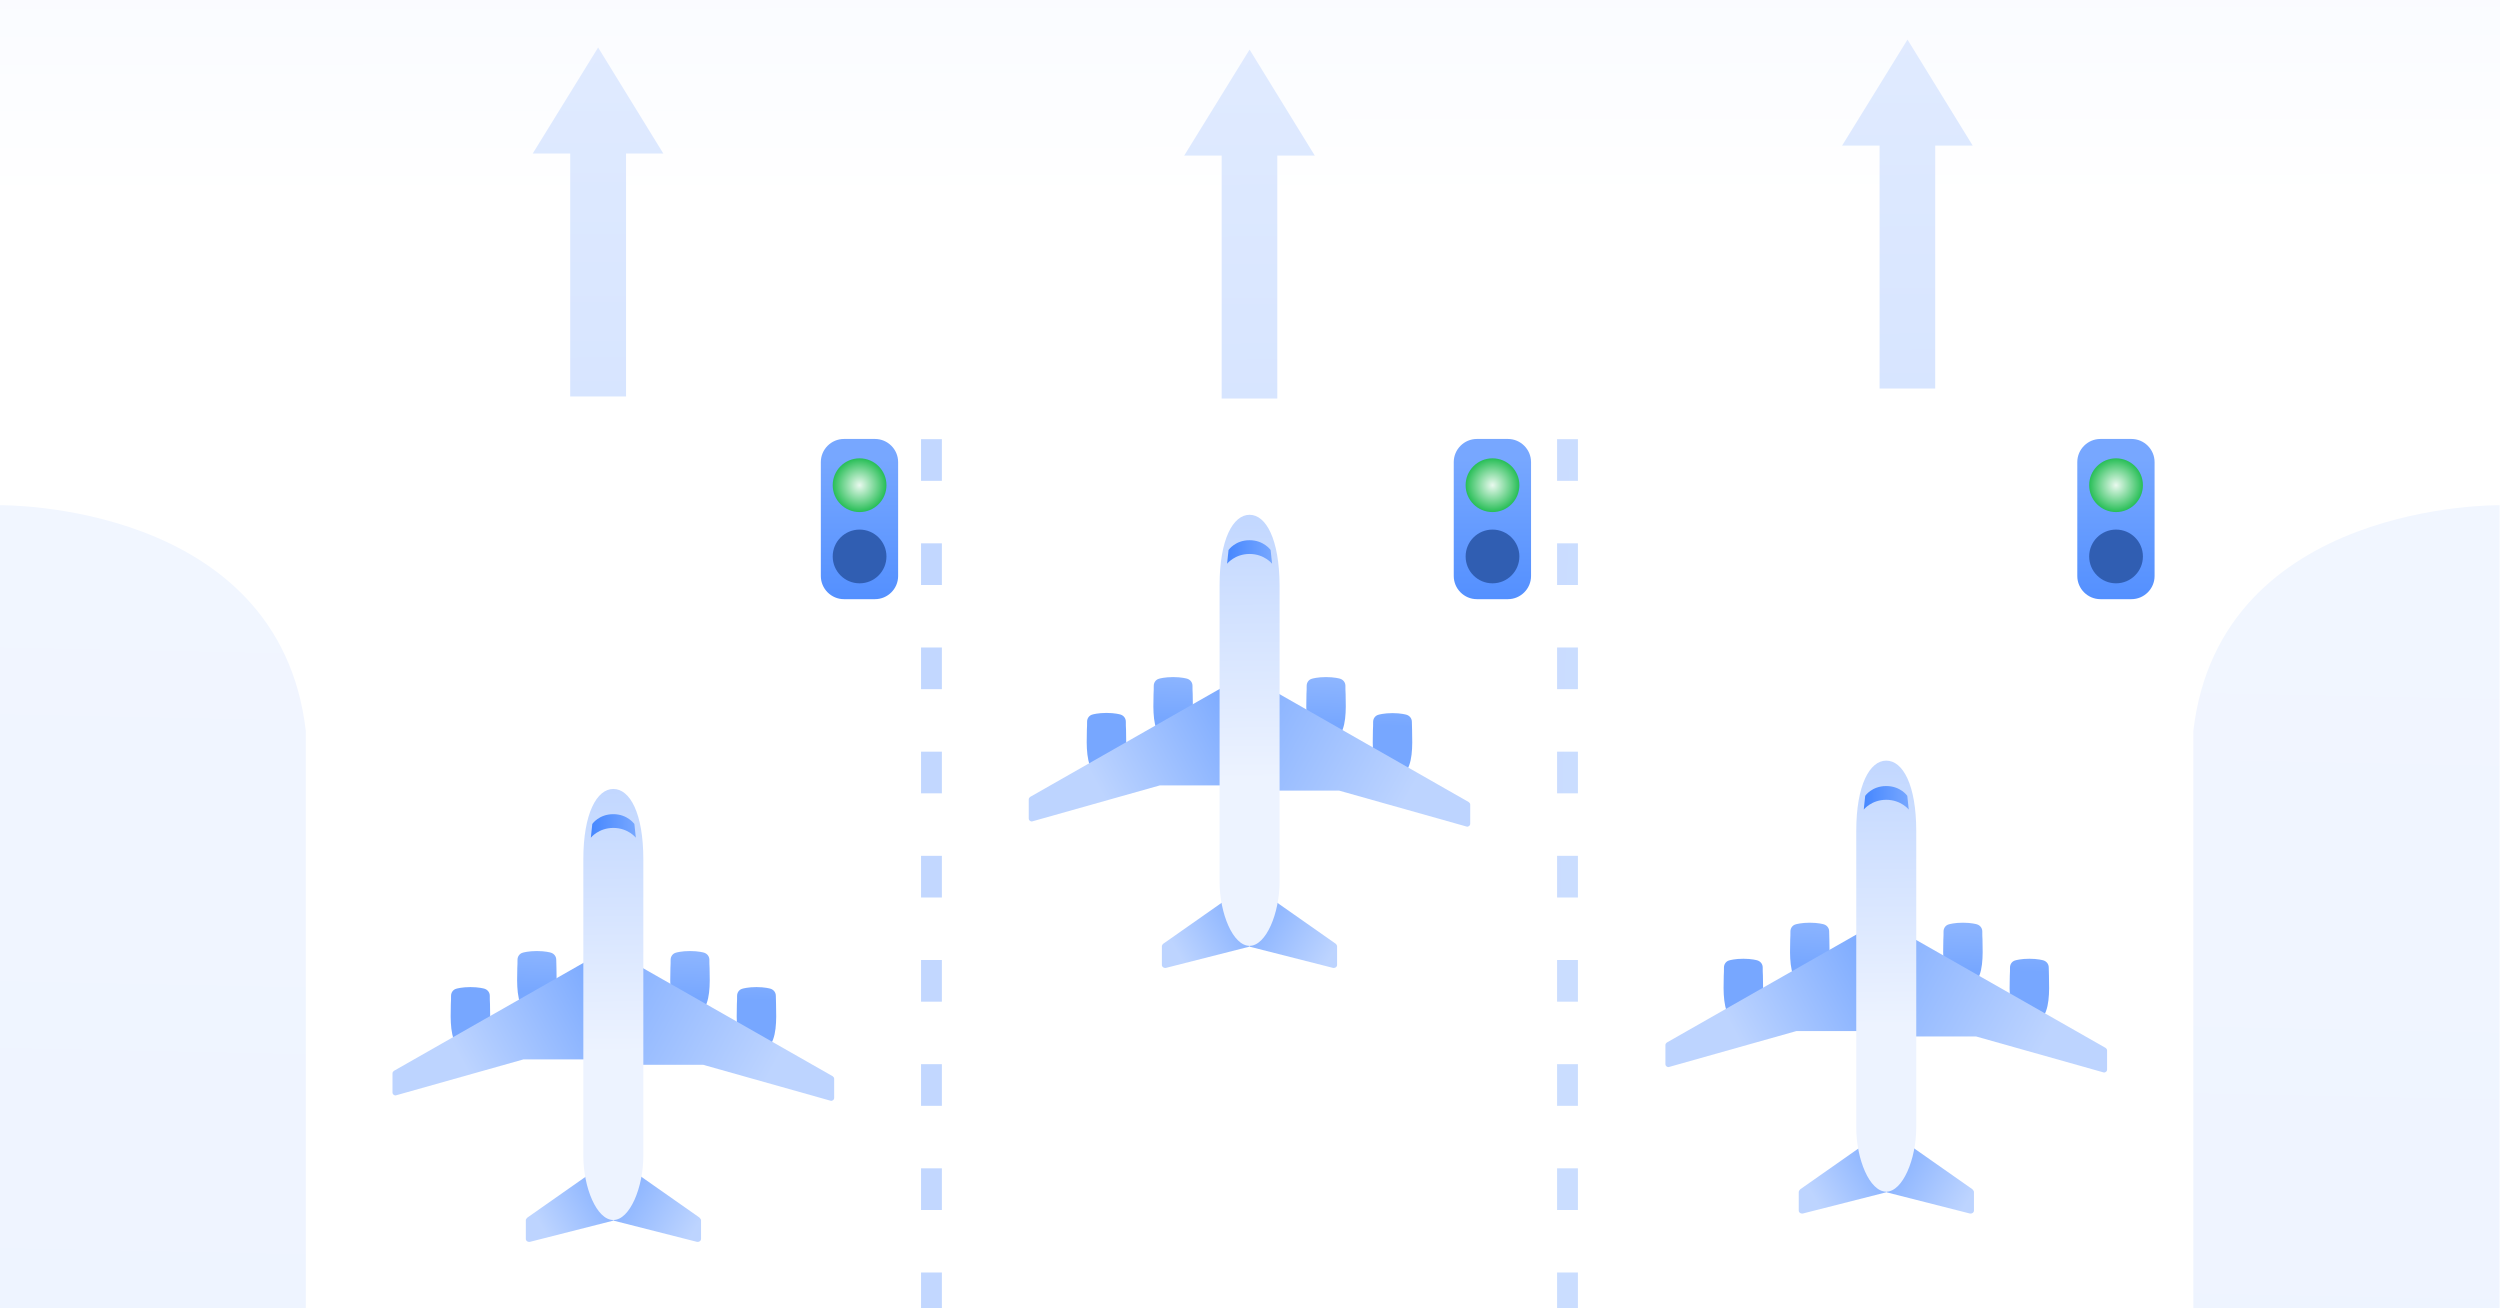 <svg fill="none" height="628" viewBox="0 0 1200 628" width="1200" xmlns="http://www.w3.org/2000/svg" xmlns:xlink="http://www.w3.org/1999/xlink"><rect x="0" y="0" width="1200" height="628" fill="#333333" stroke="none"/><linearGradient id="lg1"><stop offset="0" stop-color="#edf3ff"/><stop offset="1" stop-color="#ffffff"/></linearGradient><linearGradient id="paint0_linear_705_5892" gradientUnits="userSpaceOnUse" x1="599.765" x2="600" xlink:href="#lg1" y1="-223.386" y2="97.5"/><linearGradient id="paint1_linear_705_5892" gradientUnits="userSpaceOnUse" x1="65.884" x2="113.577" xlink:href="#lg1" y1="792.608" y2="-1512.56"/><linearGradient id="paint2_linear_705_5892" gradientUnits="userSpaceOnUse" x1="1119.55" x2="1167.24" xlink:href="#lg1" y1="814.408" y2="-1490.76"/><linearGradient id="lg2"><stop offset=".001" stop-color="#bdd4ff"/><stop offset=".999" stop-color="#edf3ff"/></linearGradient><linearGradient id="paint3_linear_705_5892" gradientUnits="userSpaceOnUse" x1="296.778" x2="1944.09" xlink:href="#lg2" y1="411.166" y2="445.867"/><linearGradient id="paint4_linear_705_5892" gradientUnits="userSpaceOnUse" x1="283.022" x2="1930.33" xlink:href="#lg2" y1="417.308" y2="452.01"/><linearGradient id="paint5_linear_705_5892" gradientUnits="userSpaceOnUse" x1="602.532" x2="598.408" xlink:href="#lg2" y1="690.443" y2="-227.175"/><linearGradient id="paint6_linear_705_5892" gradientUnits="userSpaceOnUse" x1="918.329" x2="914.205" xlink:href="#lg2" y1="685.651" y2="-231.967"/><linearGradient id="paint7_linear_705_5892" gradientUnits="userSpaceOnUse" x1="289.854" x2="285.73" xlink:href="#lg2" y1="689.443" y2="-228.175"/><linearGradient id="lg3"><stop offset="0" stop-color="#4687ff"/><stop offset="1" stop-color="#77a7ff"/></linearGradient><linearGradient id="paint8_linear_705_5892" gradientUnits="userSpaceOnUse" x1="412.536" x2="412.536" xlink:href="#lg3" y1="313.525" y2="220.341"/><linearGradient id="lg4"><stop offset="0" stop-color="#e9f9ee"/><stop offset="1" stop-color="#27be56"/></linearGradient><radialGradient id="paint9_radial_705_5892" cx="0" cy="0" gradientTransform="matrix(0 12.912 -12.912 0 412.566 232.892)" gradientUnits="userSpaceOnUse" r="1" xlink:href="#lg4"/><linearGradient id="paint10_linear_705_5892" gradientUnits="userSpaceOnUse" x1="716.375" x2="716.375" xlink:href="#lg3" y1="313.525" y2="220.341"/><radialGradient id="paint11_radial_705_5892" cx="0" cy="0" gradientTransform="matrix(0 12.912 -12.912 0 716.406 232.892)" gradientUnits="userSpaceOnUse" r="1" xlink:href="#lg4"/><linearGradient id="paint12_linear_705_5892" gradientUnits="userSpaceOnUse" x1="1015.65" x2="1015.65" xlink:href="#lg3" y1="313.525" y2="220.341"/><radialGradient id="paint13_radial_705_5892" cx="0" cy="0" gradientTransform="matrix(0 12.912 -12.912 0 1015.68 232.892)" gradientUnits="userSpaceOnUse" r="1" xlink:href="#lg4"/><linearGradient id="lg5"><stop offset="0" stop-color="#77a7ff"/><stop offset="1" stop-color="#bdd4ff"/></linearGradient><linearGradient id="paint14_linear_705_5892" gradientUnits="userSpaceOnUse" x1="257.403" x2="259.868" xlink:href="#lg5" y1="476.282" y2="407.683"/><linearGradient id="paint15_linear_705_5892" gradientUnits="userSpaceOnUse" x1="330.766" x2="333.231" xlink:href="#lg5" y1="478.918" y2="410.319"/><linearGradient id="paint16_linear_705_5892" gradientUnits="userSpaceOnUse" x1="226.127" x2="228.592" xlink:href="#lg5" y1="475.159" y2="406.56"/><linearGradient id="paint17_linear_705_5892" gradientUnits="userSpaceOnUse" x1="363.283" x2="365.748" xlink:href="#lg5" y1="480.087" y2="411.487"/><linearGradient id="paint18_linear_705_5892" gradientUnits="userSpaceOnUse" x1="285.94" x2="332.025" xlink:href="#lg5" y1="565.712" y2="592.853"/><linearGradient id="paint19_linear_705_5892" gradientUnits="userSpaceOnUse" x1="302.919" x2="260.938" xlink:href="#lg5" y1="565.712" y2="590.437"/><linearGradient id="paint20_linear_705_5892" gradientUnits="userSpaceOnUse" x1="298.718" x2="226.656" xlink:href="#lg5" y1="478.963" y2="518.295"/><linearGradient id="paint21_linear_705_5892" gradientUnits="userSpaceOnUse" x1="265.366" x2="365.623" xlink:href="#lg5" y1="467.984" y2="522.704"/><linearGradient id="paint22_linear_705_5892" gradientUnits="userSpaceOnUse" x1="293.484" x2="294.607" xlink:href="#lg2" y1="364.882" y2="505.754"/><linearGradient id="paint23_linear_705_5892" gradientUnits="userSpaceOnUse" x1="283.627" x2="305.232" xlink:href="#lg3" y1="396.484" y2="396.484"/><linearGradient id="paint24_linear_705_5892" gradientUnits="userSpaceOnUse" x1="562.738" x2="565.203" xlink:href="#lg5" y1="344.745" y2="276.146"/><linearGradient id="paint25_linear_705_5892" gradientUnits="userSpaceOnUse" x1="636.101" x2="638.565" xlink:href="#lg5" y1="347.381" y2="278.781"/><linearGradient id="paint26_linear_705_5892" gradientUnits="userSpaceOnUse" x1="531.462" x2="533.926" xlink:href="#lg5" y1="343.621" y2="275.022"/><linearGradient id="paint27_linear_705_5892" gradientUnits="userSpaceOnUse" x1="668.618" x2="671.083" xlink:href="#lg5" y1="348.549" y2="279.95"/><linearGradient id="paint28_linear_705_5892" gradientUnits="userSpaceOnUse" x1="591.275" x2="637.36" xlink:href="#lg5" y1="434.175" y2="461.316"/><linearGradient id="paint29_linear_705_5892" gradientUnits="userSpaceOnUse" x1="608.254" x2="566.273" xlink:href="#lg5" y1="434.175" y2="458.899"/><linearGradient id="paint30_linear_705_5892" gradientUnits="userSpaceOnUse" x1="604.053" x2="531.991" xlink:href="#lg5" y1="347.426" y2="386.757"/><linearGradient id="paint31_linear_705_5892" gradientUnits="userSpaceOnUse" x1="570.701" x2="670.958" xlink:href="#lg5" y1="336.446" y2="391.167"/><linearGradient id="paint32_linear_705_5892" gradientUnits="userSpaceOnUse" x1="598.819" x2="599.942" xlink:href="#lg2" y1="233.345" y2="374.217"/><linearGradient id="paint33_linear_705_5892" gradientUnits="userSpaceOnUse" x1="588.962" x2="610.567" xlink:href="#lg3" y1="264.946" y2="264.946"/><linearGradient id="paint34_linear_705_5892" gradientUnits="userSpaceOnUse" x1="868.415" x2="870.88" xlink:href="#lg5" y1="462.692" y2="394.093"/><linearGradient id="paint35_linear_705_5892" gradientUnits="userSpaceOnUse" x1="941.778" x2="944.243" xlink:href="#lg5" y1="465.328" y2="396.728"/><linearGradient id="paint36_linear_705_5892" gradientUnits="userSpaceOnUse" x1="837.139" x2="839.604" xlink:href="#lg5" y1="461.568" y2="392.969"/><linearGradient id="paint37_linear_705_5892" gradientUnits="userSpaceOnUse" x1="974.295" x2="976.76" xlink:href="#lg5" y1="466.496" y2="397.897"/><linearGradient id="paint38_linear_705_5892" gradientUnits="userSpaceOnUse" x1="896.952" x2="943.037" xlink:href="#lg5" y1="552.122" y2="579.263"/><linearGradient id="paint39_linear_705_5892" gradientUnits="userSpaceOnUse" x1="913.931" x2="871.95" xlink:href="#lg5" y1="552.122" y2="576.846"/><linearGradient id="paint40_linear_705_5892" gradientUnits="userSpaceOnUse" x1="909.73" x2="837.668" xlink:href="#lg5" y1="465.372" y2="504.704"/><linearGradient id="paint41_linear_705_5892" gradientUnits="userSpaceOnUse" x1="876.378" x2="976.635" xlink:href="#lg5" y1="454.393" y2="509.114"/><linearGradient id="paint42_linear_705_5892" gradientUnits="userSpaceOnUse" x1="904.496" x2="905.619" xlink:href="#lg2" y1="351.292" y2="492.163"/><linearGradient id="paint43_linear_705_5892" gradientUnits="userSpaceOnUse" x1="894.639" x2="916.244" xlink:href="#lg3" y1="382.893" y2="382.893"/><clipPath id="clip0_705_5892"><path d="M0 0H1200V628H0Z"/></clipPath><clipPath id="clip1_705_5892"><path d="M-10-5H1209.5V633.2H-10Z"/></clipPath><g clip-path="url(#clip0_705_5892)"><path d="M0 0H1200V628H0Z" fill="#ffffff"/><g clip-path="url(#clip1_705_5892)"><path d="M1209.5-5H-10V633.2H1209.5V-5Z" fill="url(#paint0_linear_705_5892)"/><path d="M146.8 629.3V350.9C134 240.5-.2 242.5-.2 242.5V628.4L146.8 629.3Z" fill="url(#paint1_linear_705_5892)"/><path d="M1052.8 629.3V350.9C1065.6 240.6 1199.8 242.5 1199.8 242.5V628.4L1052.8 629.3Z" fill="url(#paint2_linear_705_5892)"/><path d="M757.4 630.8H747.4V610.8H757.4V630.8ZM757.4 580.8H747.4V560.8H757.4V580.8ZM757.4 530.8H747.4V510.8H757.4V530.8ZM757.4 480.8H747.4V460.8H757.4V480.8ZM757.4 430.8H747.4V410.8H757.4V430.8ZM757.4 380.8H747.4V360.8H757.4V380.8ZM757.4 330.8H747.4V310.8H757.4V330.8ZM757.4 280.8H747.4V260.8H757.4V280.8ZM757.4 230.8H747.4V210.8H757.4V230.8Z" fill="url(#paint3_linear_705_5892)"/><path d="M452.1 630.8H442.1V610.8H452.1V630.8ZM452.1 580.8H442.1V560.8H452.1V580.8ZM452.1 530.8H442.1V510.8H452.1V530.8ZM452.1 480.8H442.1V460.8H452.1V480.8ZM452.1 430.8H442.1V410.8H452.1V430.8ZM452.1 380.8H442.1V360.8H452.1V380.8ZM452.1 330.8H442.1V310.8H452.1V330.8ZM452.1 280.8H442.1V260.8H452.1V280.8ZM452.1 230.8H442.1V210.8H452.1V230.8Z" fill="url(#paint4_linear_705_5892)"/><g clip-rule="evenodd" fill-rule="evenodd"><path d="M631.1 74.7 599.8 23.8 568.4 74.7H586.4V191.3H613.1V74.7H631.1Z" fill="url(#paint5_linear_705_5892)"/><path d="M946.9 69.9 915.6 19 884.2 69.9H902.2V186.5H928.9V69.9H946.9Z" fill="url(#paint6_linear_705_5892)"/><path d="M318.4 73.7 287.1 22.8 255.7 73.7H273.7V190.3H300.5V73.7H318.4Z" fill="url(#paint7_linear_705_5892)"/></g><path d="M394 276.5V221.8C394 215.7 399 210.7 405.1 210.7H420C426.1 210.7 431.1 215.7 431.1 221.8V276.5C431.1 282.6 426.1 287.6 420 287.6H405.1C399 287.6 394 282.6 394 276.5Z" fill="url(#paint8_linear_705_5892)"/><path d="M412.6 245.8C419.724 245.8 425.5 240.024 425.5 232.9 425.5 225.776 419.724 220 412.6 220 405.475 220 399.7 225.776 399.7 232.9 399.7 240.024 405.475 245.8 412.6 245.8Z" fill="url(#paint9_radial_705_5892)"/><path d="M412.6 280C419.724 280 425.5 274.224 425.5 267.1 425.5 259.976 419.724 254.2 412.6 254.2 405.475 254.2 399.7 259.976 399.7 267.1 399.7 274.224 405.475 280 412.6 280Z" fill="#305eb2"/><path d="M697.8 276.5V221.8C697.8 215.7 702.8 210.7 708.9 210.7H723.8C729.9 210.7 734.9 215.7 734.9 221.8V276.5C734.9 282.6 729.9 287.6 723.8 287.6H708.9C702.8 287.6 697.8 282.6 697.8 276.5Z" fill="url(#paint10_linear_705_5892)"/><path d="M716.4 245.8C723.524 245.8 729.3 240.024 729.3 232.9 729.3 225.776 723.524 220 716.4 220 709.276 220 703.5 225.776 703.5 232.9 703.5 240.024 709.276 245.8 716.4 245.8Z" fill="url(#paint11_radial_705_5892)"/><path d="M716.4 280C723.524 280 729.3 274.224 729.3 267.1 729.3 259.976 723.524 254.2 716.4 254.2 709.276 254.2 703.5 259.976 703.5 267.1 703.5 274.224 709.276 280 716.4 280Z" fill="#305eb2"/><path d="M997.1 276.5V221.8C997.1 215.7 1002.1 210.7 1008.2 210.7H1023.1C1029.2 210.7 1034.2 215.7 1034.2 221.8V276.5C1034.2 282.6 1029.2 287.6 1023.1 287.6H1008.2C1002.1 287.6 997.1 282.6 997.1 276.5Z" fill="url(#paint12_linear_705_5892)"/><path d="M1015.7 245.8C1022.82 245.8 1028.6 240.024 1028.6 232.9 1028.6 225.776 1022.82 220 1015.7 220 1008.58 220 1002.8 225.776 1002.8 232.9 1002.8 240.024 1008.58 245.8 1015.7 245.8Z" fill="url(#paint13_radial_705_5892)"/><path d="M1015.7 280C1022.82 280 1028.6 274.224 1028.6 267.1 1028.6 259.976 1022.82 254.2 1015.7 254.2 1008.58 254.2 1002.8 259.976 1002.8 267.1 1002.8 274.224 1008.58 280 1015.7 280Z" fill="#305eb2"/><path d="M267 460.7C267 459.1 266 457.8 264.5 457.3 264.2 457.2 261.7 456.5 257.7 456.5 253.7 456.5 251.2 457.2 250.9 457.3 249.4 457.7 248.4 459.1 248.4 460.7 248.4 461.9 248.4 463.3 248.3 464.7 248.1 472.5 247.9 481.3 252.1 485.6 253.3 486.8 254.7 487.6 256.4 487.9 256.7 488 257.1 488 257.4 488H258C258.3 488 258.7 487.9 259 487.9 260.6 487.6 262.1 486.8 263.3 485.6 267.5 481.3 267.3 472.5 267.1 464.7 267.1 463.3 267 461.9 267 460.7Z" fill="url(#paint14_linear_705_5892)"/><path d="M340.5 460.7C340.5 459.1 339.5 457.8 338 457.3 337.7 457.2 335.2 456.5 331.2 456.5 327.2 456.5 324.7 457.2 324.4 457.3 322.9 457.7 321.9 459.1 321.9 460.7 321.9 461.9 321.9 463.3 321.8 464.7 321.6 472.5 321.4 481.3 325.6 485.6 326.8 486.8 328.2 487.6 329.9 487.9 330.2 488 330.6 488 330.9 488H331.5C331.8 488 332.2 487.9 332.5 487.9 334.1 487.6 335.6 486.8 336.8 485.6 341 481.3 340.8 472.5 340.6 464.7 340.5 463.3 340.5 461.9 340.5 460.7Z" fill="url(#paint15_linear_705_5892)"/><path d="M235.1 478C235.1 476.4 234.1 475.1 232.6 474.6 232.3 474.5 229.8 473.8 225.8 473.8 221.8 473.8 219.3 474.5 219 474.6 217.5 475 216.5 476.4 216.5 478 216.5 479.2 216.5 480.6 216.4 482 216.2 489.8 216 498.6 220.2 502.9 221.4 504.1 222.8 504.9 224.5 505.2 224.8 505.3 225.2 505.3 225.5 505.3H226.1C226.4 505.3 226.8 505.2 227.1 505.2 228.7 504.9 230.2 504.1 231.4 502.9 235.6 498.6 235.4 489.8 235.2 482 235.1 480.6 235.1 479.2 235.1 478Z" fill="url(#paint16_linear_705_5892)"/><path d="M372.5 482C372.5 480.6 372.4 479.2 372.4 478 372.4 476.4 371.4 475.1 369.9 474.6 369.6 474.5 367.1 473.8 363.1 473.8 359.1 473.8 356.6 474.5 356.3 474.6 354.8 475 353.8 476.4 353.8 478 353.8 479.2 353.8 480.6 353.7 482 353.5 489.8 353.3 498.6 357.5 502.9 358.7 504.1 360.1 504.9 361.8 505.2 362.1 505.3 362.5 505.3 362.8 505.3H363.4C363.7 505.3 364.1 505.2 364.4 505.2 366 504.9 367.5 504.1 368.7 502.9 372.9 498.6 372.7 489.8 372.5 482Z" fill="url(#paint17_linear_705_5892)"/><path d="M335.7 584.4 294.5 555.5V585.9L334.6 596.1C334.7 596.1 334.8 596.1 335 596.1 335.3 596.1 335.6 596 335.9 595.8 336.3 595.5 336.5 595.1 336.5 594.7V585.5C336.3 585.1 336 584.7 335.7 584.4Z" fill="url(#paint18_linear_705_5892)"/><path d="M253.2 584.4 294.4 555.5V585.9L254.3 596.1C254.2 596.1 254.1 596.1 253.9 596.1 253.6 596.1 253.3 596 253 595.8 252.6 595.5 252.4 595.1 252.4 594.7V585.5C252.6 585.1 252.8 584.7 253.2 584.4Z" fill="url(#paint19_linear_705_5892)"/><path d="M294.4 454 189.1 514C188.7 514.3 188.4 514.7 188.4 515.2V524.4C188.4 524.8 188.6 525.3 189 525.5 189.4 525.8 189.8 525.9 190.3 525.7L251.3 508.5H294.5V454H294.4Z" fill="url(#paint20_linear_705_5892)"/><path d="M294.4 456.6 399.7 516.6C400.1 516.9 400.4 517.3 400.4 517.8V527C400.4 527.4 400.2 527.9 399.8 528.1 399.4 528.4 399 528.5 398.5 528.3L337.5 511.1H294.3V456.6H294.4Z" fill="url(#paint21_linear_705_5892)"/><path d="M294.4 378.7C286.5 378.7 280 390.4 280 412.5V554.8C280 570 286.4 585.6 294.4 585.6 302.3 585.6 308.8 570 308.8 554.8V412.5C308.8 390.4 302.4 378.7 294.4 378.7Z" fill="url(#paint22_linear_705_5892)"/><path d="M294.4 390.8C287.5 390.8 284.3 395.5 284.3 395.5L283.6 402.1C283.6 402.1 287.3 397.4 294.4 397.4 301.5 397.4 305.2 402.1 305.2 402.1L304.5 395.5C304.5 395.6 301.3 390.8 294.4 390.8Z" fill="url(#paint23_linear_705_5892)"/><path d="M572.4 329.2C572.4 327.6 571.4 326.3 569.9 325.8 569.6 325.7 567.1 325 563.1 325 559.1 325 556.6 325.7 556.3 325.8 554.8 326.2 553.8 327.6 553.8 329.2 553.8 330.4 553.8 331.8 553.7 333.2 553.5 341 553.3 349.8 557.5 354.1 558.7 355.3 560.1 356.1 561.8 356.4 562.1 356.5 562.5 356.5 562.8 356.5H563.4C563.7 356.5 564.1 356.4 564.4 356.4 566 356.1 567.5 355.3 568.7 354.1 572.9 349.8 572.7 341 572.5 333.2 572.4 331.8 572.4 330.4 572.4 329.2Z" fill="url(#paint24_linear_705_5892)"/><path d="M645.8 329.2C645.8 327.6 644.8 326.3 643.3 325.8 643 325.7 640.5 325 636.5 325 632.5 325 630 325.7 629.7 325.8 628.2 326.2 627.2 327.6 627.2 329.2 627.2 330.4 627.2 331.8 627.1 333.2 626.9 341 626.7 349.8 630.9 354.1 632.1 355.3 633.5 356.1 635.2 356.4 635.5 356.5 635.9 356.5 636.2 356.5H636.8C637.1 356.5 637.5 356.4 637.8 356.4 639.4 356.1 640.9 355.3 642.1 354.1 646.3 349.8 646.1 341 645.9 333.2 645.8 331.8 645.8 330.4 645.8 329.2Z" fill="url(#paint25_linear_705_5892)"/><path d="M540.4 346.4C540.4 344.8 539.4 343.5 537.9 343 537.6 342.9 535.1 342.2 531.1 342.2 527.1 342.2 524.6 342.9 524.3 343 522.8 343.4 521.8 344.8 521.8 346.4 521.8 347.6 521.8 349 521.7 350.4 521.5 358.2 521.3 367 525.5 371.3 526.7 372.5 528.1 373.3 529.8 373.6 530.1 373.7 530.5 373.7 530.8 373.7H531.4C531.7 373.7 532.1 373.6 532.4 373.6 534 373.3 535.5 372.5 536.7 371.3 540.9 367 540.7 358.2 540.5 350.4 540.4 349 540.4 347.7 540.4 346.4Z" fill="url(#paint26_linear_705_5892)"/><path d="M677.8 350.5C677.8 349.1 677.7 347.7 677.7 346.5 677.7 344.9 676.7 343.6 675.2 343.1 674.9 343 672.4 342.3 668.4 342.3 664.4 342.3 661.9 343 661.6 343.1 660.1 343.5 659.1 344.9 659.1 346.5 659.1 347.7 659.1 349.1 659 350.5 658.8 358.3 658.6 367.1 662.8 371.4 664 372.6 665.4 373.4 667.1 373.7 667.4 373.8 667.8 373.8 668.1 373.8H668.7C669 373.8 669.4 373.7 669.7 373.7 671.3 373.4 672.8 372.6 674 371.4 678.2 367.1 678 358.2 677.8 350.5Z" fill="url(#paint27_linear_705_5892)"/><path d="M641 452.9 599.8 424V454.4L639.9 464.6C640 464.6 640.1 464.6 640.3 464.6 640.6 464.6 640.9 464.5 641.2 464.3 641.6 464 641.8 463.6 641.8 463.2V454C641.6 453.6 641.4 453.1 641 452.9Z" fill="url(#paint28_linear_705_5892)"/><path d="M558.5 452.9 599.7 424V454.4L559.6 464.6C559.5 464.6 559.4 464.6 559.2 464.6 558.9 464.6 558.6 464.5 558.3 464.3 557.9 464 557.7 463.6 557.7 463.2V454C557.9 453.6 558.1 453.1 558.5 452.9Z" fill="url(#paint29_linear_705_5892)"/><path d="M599.8 322.5 494.5 382.5C494.1 382.8 493.8 383.2 493.8 383.7V392.9C493.8 393.3 494 393.8 494.4 394 494.8 394.3 495.2 394.4 495.7 394.2L556.7 377H599.9V322.5H599.8Z" fill="url(#paint30_linear_705_5892)"/><path d="M599.8 325 705 385C705.4 385.3 705.7 385.7 705.7 386.2V395.4C705.7 395.8 705.5 396.3 705.1 396.5 704.7 396.8 704.3 396.9 703.8 396.7L642.8 379.5H599.6V325H599.8Z" fill="url(#paint31_linear_705_5892)"/><path d="M599.8 247.1C591.9 247.1 585.4 258.8 585.4 280.9V423.2C585.4 438.4 591.8 454 599.8 454 607.7 454 614.2 438.4 614.2 423.2V281C614.1 258.8 607.7 247.1 599.8 247.1Z" fill="url(#paint32_linear_705_5892)"/><path d="M599.8 259.3C592.9 259.3 589.7 264 589.7 264L589 270.6C589 270.6 592.7 265.9 599.8 265.9 606.9 265.9 610.6 270.6 610.6 270.6L609.9 264C609.9 264 606.6 259.3 599.8 259.3Z" fill="url(#paint33_linear_705_5892)"/><path d="M878 447.1C878 445.5 877 444.2 875.5 443.7 875.2 443.6 872.7 442.9 868.7 442.9 864.7 442.9 862.2 443.6 861.9 443.7 860.4 444.1 859.4 445.5 859.4 447.1 859.4 448.3 859.4 449.7 859.3 451.1 859.1 458.9 858.9 467.7 863.1 472 864.3 473.2 865.7 474 867.4 474.3 867.7 474.4 868.1 474.4 868.4 474.4H869C869.3 474.4 869.7 474.3 870 474.3 871.6 474 873.1 473.2 874.3 472 878.5 467.7 878.3 458.9 878.1 451.1 878.1 449.7 878 448.3 878 447.1Z" fill="url(#paint34_linear_705_5892)"/><path d="M951.5 447.1C951.5 445.5 950.5 444.2 949 443.7 948.7 443.6 946.2 442.9 942.2 442.9 938.2 442.9 935.7 443.6 935.4 443.7 933.9 444.1 932.9 445.5 932.9 447.1 932.9 448.3 932.9 449.7 932.8 451.1 932.6 458.9 932.4 467.7 936.6 472 937.8 473.2 939.2 474 940.9 474.3 941.2 474.4 941.6 474.4 941.9 474.4H942.5C942.8 474.4 943.2 474.3 943.5 474.3 945.1 474 946.6 473.2 947.8 472 952 467.7 951.8 458.9 951.6 451.1 951.5 449.7 951.5 448.3 951.5 447.1Z" fill="url(#paint35_linear_705_5892)"/><path d="M846.1 464.4C846.1 462.8 845.1 461.5 843.6 461 843.3 460.9 840.8 460.2 836.8 460.2 832.8 460.2 830.3 460.9 830 461 828.5 461.4 827.5 462.8 827.5 464.4 827.5 465.6 827.5 467 827.4 468.4 827.2 476.2 827 485 831.2 489.3 832.4 490.5 833.8 491.3 835.5 491.6 835.8 491.7 836.2 491.7 836.5 491.7H837.1C837.4 491.7 837.8 491.6 838.1 491.6 839.7 491.3 841.2 490.5 842.4 489.3 846.6 485 846.4 476.2 846.2 468.4 846.1 467 846.1 465.6 846.1 464.4Z" fill="url(#paint36_linear_705_5892)"/><path d="M983.5 468.4C983.5 467 983.4 465.6 983.4 464.4 983.4 462.8 982.4 461.5 980.9 461 980.6 460.9 978.1 460.2 974.1 460.2 970.1 460.2 967.6 460.9 967.3 461 965.8 461.4 964.8 462.8 964.8 464.4 964.8 465.6 964.8 467 964.7 468.4 964.5 476.2 964.3 485 968.5 489.3 969.7 490.5 971.1 491.3 972.8 491.6 973.1 491.7 973.5 491.7 973.8 491.7H974.4C974.7 491.7 975.1 491.6 975.4 491.6 977 491.3 978.5 490.5 979.7 489.3 983.9 485 983.7 476.2 983.5 468.4Z" fill="url(#paint37_linear_705_5892)"/><path d="M946.7 570.8 905.5 541.9V572.3L945.6 582.5C945.7 582.5 945.8 582.5 946 582.5 946.3 582.5 946.6 582.4 946.9 582.2 947.3 581.9 947.5 581.5 947.5 581.1V572C947.3 571.5 947.1 571.1 946.7 570.8Z" fill="url(#paint38_linear_705_5892)"/><path d="M864.2 570.8 905.4 541.9V572.3L865.3 582.5C865.2 582.5 865.1 582.5 864.9 582.5 864.6 582.5 864.3 582.4 864 582.2 863.6 581.9 863.4 581.5 863.4 581.1V572C863.6 571.5 863.8 571.1 864.2 570.8Z" fill="url(#paint39_linear_705_5892)"/><path d="M905.4 440.4 800.1 500.4C799.7 500.7 799.4 501.1 799.4 501.6V510.8C799.4 511.2 799.6 511.7 800 511.9 800.4 512.2 800.8 512.3 801.3 512.1L862.3 494.9H905.5V440.4H905.4Z" fill="url(#paint40_linear_705_5892)"/><path d="M905.4 443 1010.7 503C1011.1 503.3 1011.4 503.7 1011.4 504.2V513.4C1011.4 513.8 1011.2 514.3 1010.8 514.5 1010.4 514.8 1010 514.9 1009.5 514.7L948.5 497.5H905.3V443H905.4Z" fill="url(#paint41_linear_705_5892)"/><path d="M905.4 365.1C897.5 365.1 891 376.8 891 398.9V541.2C891 556.4 897.4 572 905.4 572 913.3 572 919.8 556.4 919.8 541.2V398.9C919.8 376.8 913.4 365.1 905.4 365.1Z" fill="url(#paint42_linear_705_5892)"/><path d="M905.4 377.3C898.5 377.3 895.3 382 895.3 382L894.6 388.6C894.6 388.6 898.3 383.9 905.4 383.9 912.5 383.9 916.2 388.6 916.2 388.6L915.5 382C915.5 382 912.3 377.3 905.4 377.3Z" fill="url(#paint43_linear_705_5892)"/></g></g></svg>